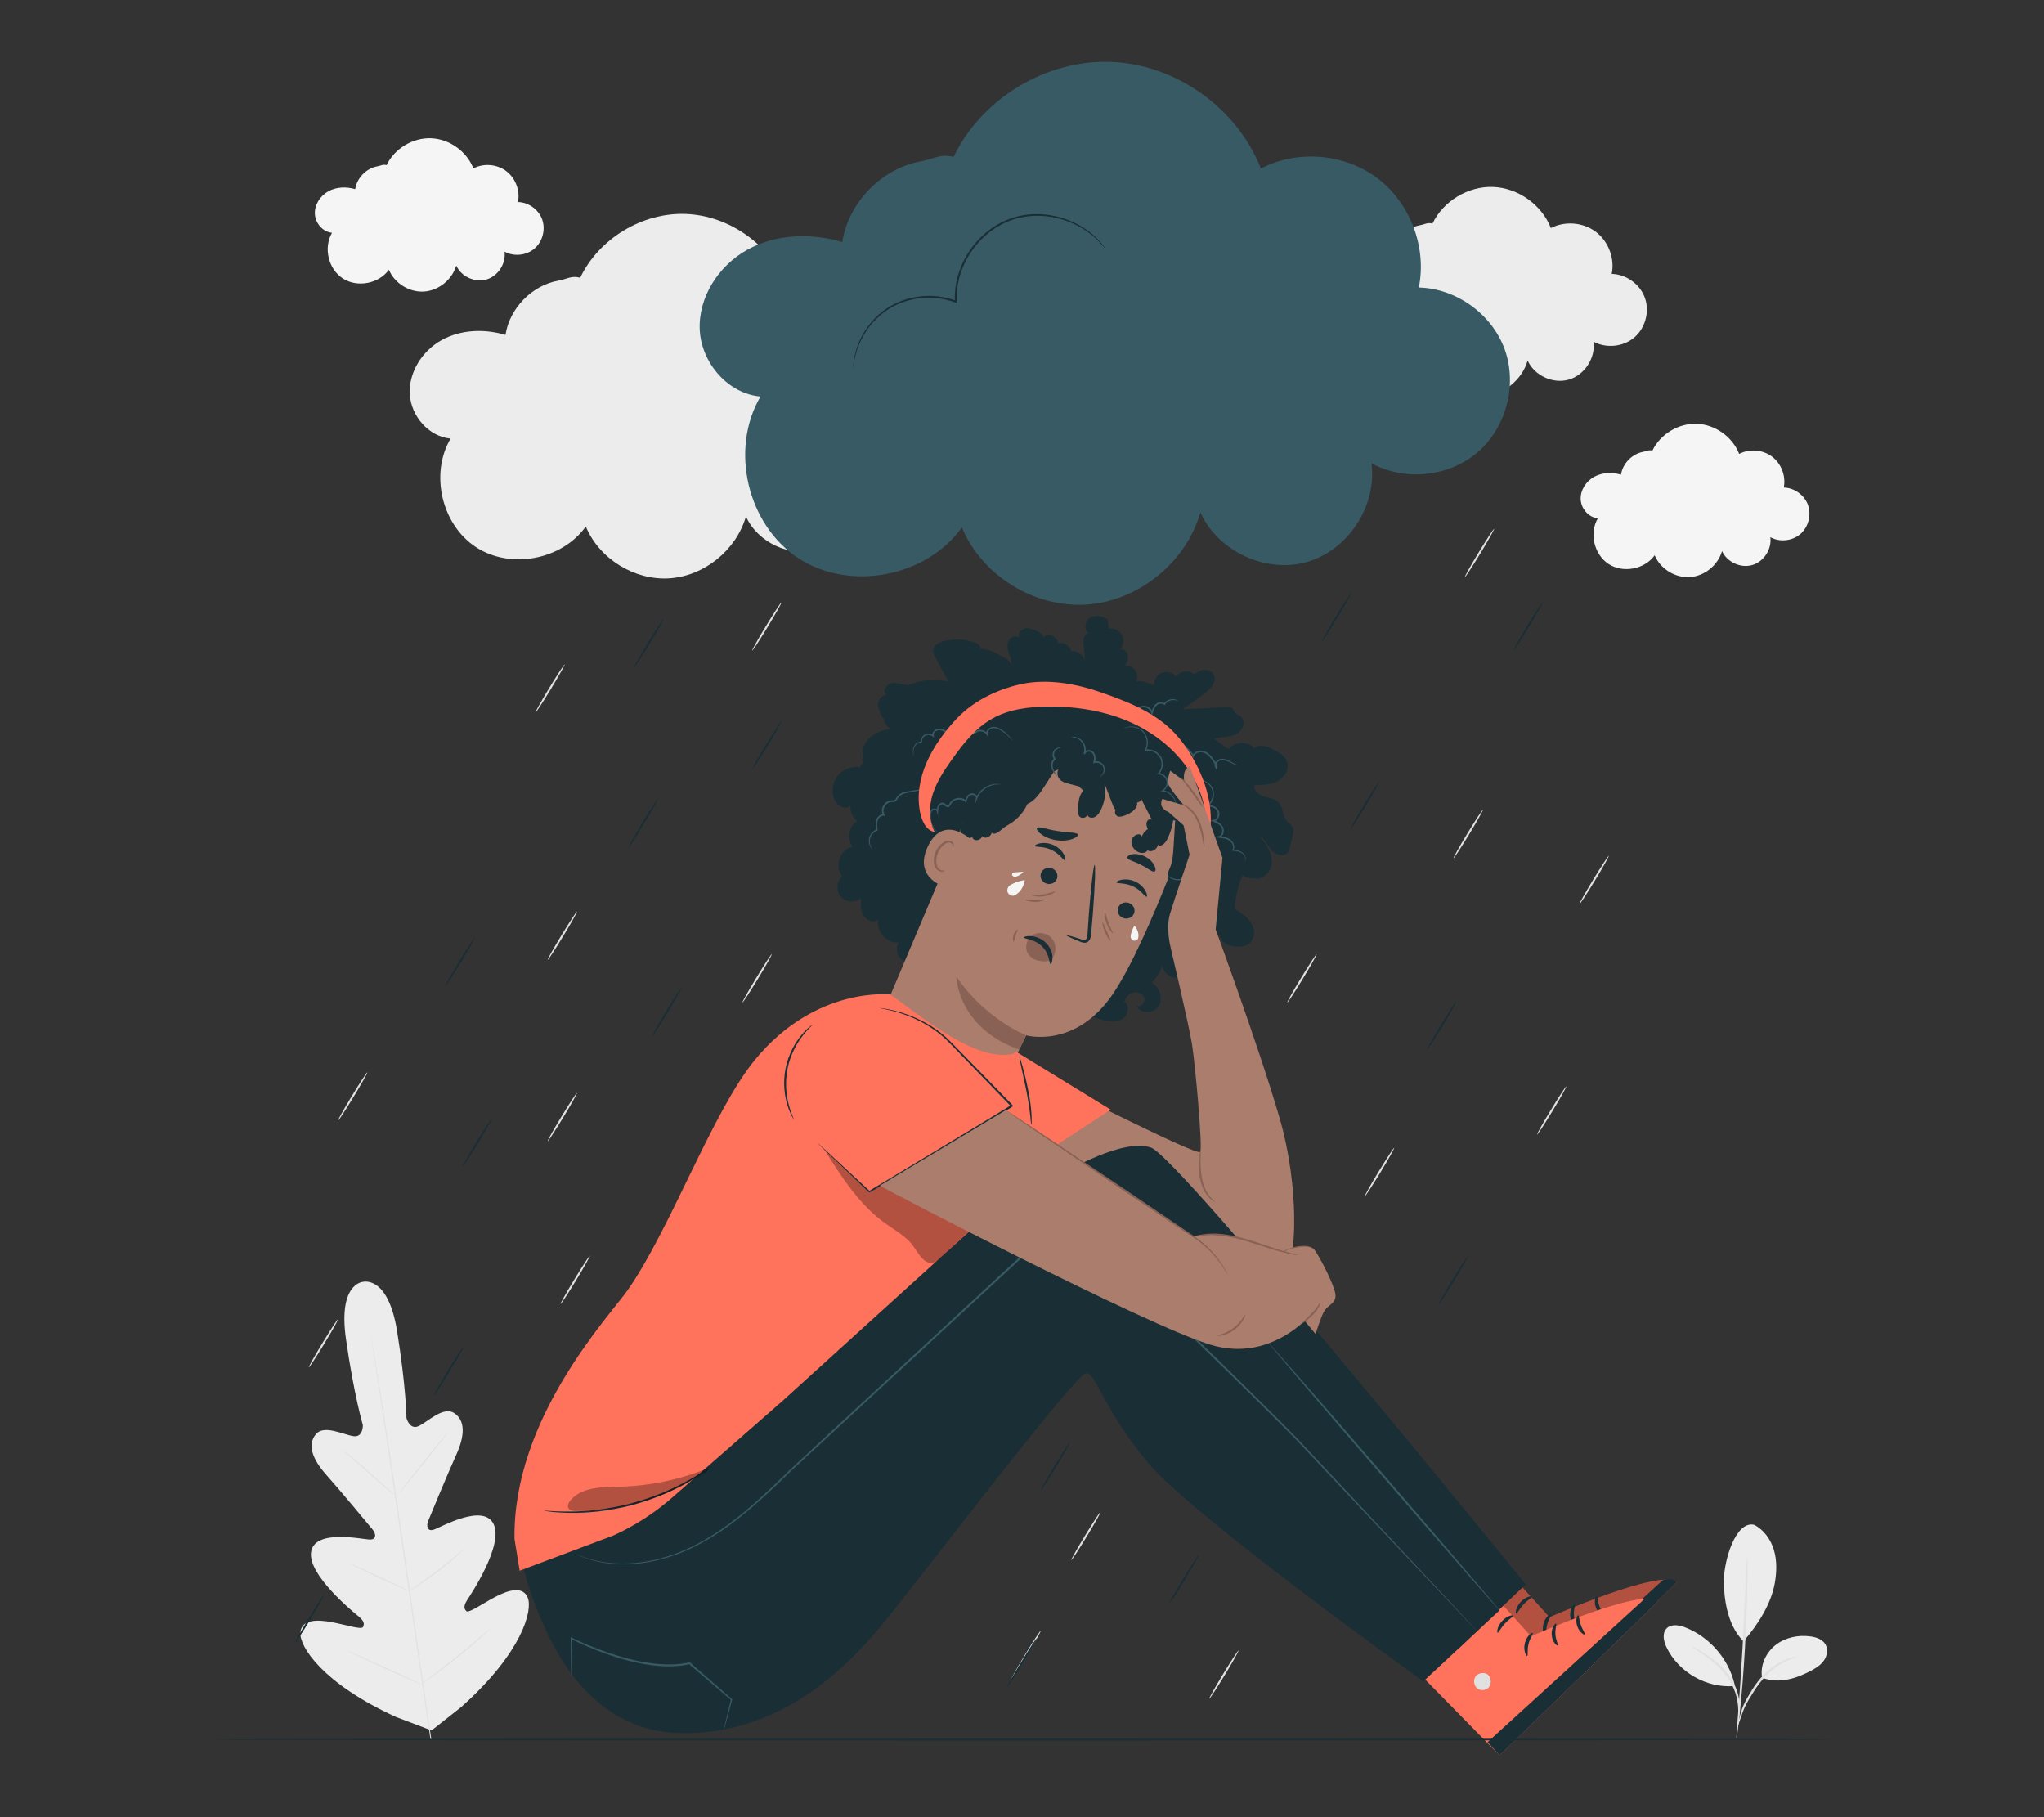 <?xml version="1.0" encoding="UTF-8"?>
<svg id="Layer_2" data-name="Layer 2" xmlns="http://www.w3.org/2000/svg" viewBox="0 0 540 480">
  <rect x="0" y="0" width="540" height="480" fill="#333333" stroke="none"/>
  <defs>
    <style>
      .cls-1 {
        fill: #ff735d;
      }

      .cls-1, .cls-2, .cls-3, .cls-4, .cls-5, .cls-6, .cls-7, .cls-8, .cls-9, .cls-10 {
        stroke-width: 0px;
      }

      .cls-2 {
        fill: #896255;
      }

      .cls-3 {
        fill: #375a64;
      }

      .cls-4 {
        fill: #e1e1e1;
      }

      .cls-5 {
        fill: #ececec;
      }

      .cls-7 {
        fill: #f5f5f5;
      }

      .cls-8 {
        fill: none;
      }

      .cls-9 {
        fill: #1a2e35;
      }

      .cls-11 {
        opacity: .3;
      }

      .cls-10 {
        fill: #aa7d6d;
      }
    </style>
  </defs>
  <g id="Layer_1-2" data-name="Layer 1">
    <g>
      <g>
        <path class="cls-4" d="M144.68,253.56c-.12-.07,1.51-2.99,3.65-6.51,2.14-3.52,3.97-6.31,4.09-6.24.12.07-1.51,2.99-3.65,6.51-2.14,3.52-3.97,6.31-4.09,6.24Z"/>
        <path class="cls-4" d="M141.44,188.25c-.12-.07,1.51-2.99,3.65-6.51,2.14-3.52,3.97-6.31,4.09-6.24.12.07-1.51,2.99-3.65,6.51-2.14,3.52-3.97,6.31-4.09,6.24Z"/>
        <path class="cls-4" d="M148.1,344.44c-.12-.07,1.51-2.99,3.65-6.51,2.14-3.52,3.97-6.31,4.09-6.24.12.07-1.51,2.99-3.65,6.51-2.14,3.52-3.97,6.31-4.09,6.24Z"/>
        <path class="cls-4" d="M267.21,443.5c-.12-.07,1.51-2.99,3.65-6.51,2.14-3.52,3.97-6.31,4.09-6.24.12.07-1.51,2.99-3.65,6.51-2.14,3.52-3.97,6.31-4.09,6.24Z"/>
        <path class="cls-4" d="M81.57,361.21c-.12-.07,1.51-2.99,3.65-6.51,2.14-3.52,3.97-6.31,4.09-6.24.12.07-1.51,2.99-3.65,6.51-2.14,3.52-3.97,6.31-4.09,6.24Z"/>
        <path class="cls-4" d="M360.58,315.96c-.12-.07,1.51-2.99,3.65-6.51,2.14-3.52,3.97-6.31,4.09-6.24.12.07-1.51,2.99-3.65,6.51-2.14,3.52-3.97,6.31-4.09,6.24Z"/>
        <path class="cls-4" d="M283.03,412.08c-.12-.07,1.51-2.99,3.65-6.51,2.14-3.52,3.97-6.31,4.09-6.24.12.07-1.51,2.99-3.65,6.51-2.14,3.52-3.97,6.31-4.09,6.24Z"/>
        <path class="cls-4" d="M319.47,448.71c-.12-.07,1.51-2.99,3.65-6.51,2.14-3.52,3.97-6.31,4.09-6.24.12.07-1.51,2.99-3.65,6.51-2.14,3.52-3.97,6.31-4.09,6.24Z"/>
        <path class="cls-4" d="M406.07,299.7c-.12-.07,1.51-2.99,3.65-6.51,2.14-3.52,3.97-6.31,4.09-6.24.12.07-1.51,2.99-3.65,6.51-2.14,3.52-3.97,6.31-4.09,6.24Z"/>
        <path class="cls-4" d="M417.28,238.81c-.12-.07,1.51-2.99,3.65-6.51,2.14-3.52,3.97-6.31,4.09-6.24.12.07-1.51,2.99-3.65,6.51-2.14,3.52-3.97,6.31-4.09,6.24Z"/>
        <path class="cls-4" d="M386.98,152.45c-.12-.07,1.51-2.99,3.65-6.51,2.14-3.52,3.97-6.31,4.09-6.24.12.07-1.51,2.99-3.65,6.51-2.14,3.52-3.97,6.31-4.09,6.24Z"/>
        <path class="cls-4" d="M340.09,264.8c-.12-.07,1.51-2.99,3.65-6.51,2.14-3.52,3.97-6.31,4.09-6.24.12.07-1.51,2.99-3.65,6.51-2.14,3.52-3.97,6.31-4.09,6.24Z"/>
        <path class="cls-4" d="M384.01,226.67c-.12-.07,1.51-2.99,3.65-6.51,2.14-3.52,3.97-6.31,4.09-6.24.12.07-1.51,2.99-3.65,6.51-2.14,3.52-3.97,6.31-4.09,6.24Z"/>
        <path class="cls-4" d="M196.15,264.8c-.12-.07,1.51-2.99,3.65-6.51,2.14-3.52,3.97-6.31,4.09-6.24.12.07-1.51,2.99-3.65,6.51-2.14,3.52-3.97,6.31-4.09,6.24Z"/>
        <path class="cls-4" d="M109.54,441.28c-.12-.07,1.51-2.99,3.65-6.51,2.14-3.52,3.97-6.31,4.09-6.24.12.07-1.51,2.99-3.65,6.51-2.14,3.52-3.97,6.31-4.09,6.24Z"/>
        <path class="cls-4" d="M198.72,171.85c-.12-.07,1.51-2.99,3.65-6.51,2.14-3.52,3.97-6.31,4.09-6.24.12.07-1.51,2.99-3.65,6.51-2.14,3.52-3.97,6.31-4.09,6.24Z"/>
        <path class="cls-4" d="M89.31,296c-.12-.07,1.51-2.99,3.65-6.51,2.14-3.52,3.97-6.31,4.09-6.24.12.07-1.51,2.99-3.65,6.51-2.14,3.52-3.97,6.31-4.09,6.24Z"/>
        <path class="cls-4" d="M144.68,301.45c-.12-.07,1.51-2.99,3.65-6.51,2.14-3.52,3.97-6.31,4.09-6.24.12.07-1.51,2.99-3.65,6.51-2.14,3.52-3.97,6.31-4.09,6.24Z"/>
        <path class="cls-5" d="M434.57,78.7c-1.28-3.62-4.93-6.26-8.77-6.35.84-4.1-.87-8.61-4.22-11.13-3.34-2.52-8.15-2.91-11.86-.98-2.4-6.15-8.65-10.61-15.25-10.86-6.6-.25-13.17,3.72-16.03,9.67h0c-1.35-.36-1.93.19-3.31.44-4.02.73-7.4,4.19-8.02,8.22-3.19-.95-6.78-.82-9.7.8-2.91,1.62-4.99,4.84-4.81,8.17.17,3.33,2.87,6.47,6.19,6.75-3.16,5.37-1.35,13.08,3.87,16.47,5.22,3.39,13,1.92,16.63-3.14,2.03,4.9,7.37,8.2,12.67,7.86s10.15-4.28,11.62-9.38c1.79,3.97,6.69,6.23,10.87,5.03,4.18-1.2,7.13-5.73,6.53-10.04,3.36,1.85,7.84,1.4,10.77-1.08,2.93-2.48,4.1-6.83,2.82-10.45Z"/>
        <path class="cls-7" d="M477.67,133.43c-.94-2.65-3.61-4.59-6.42-4.65.61-3.01-.64-6.31-3.09-8.16-2.45-1.85-5.97-2.14-8.69-.72-1.76-4.51-6.34-7.77-11.18-7.96-4.84-.18-9.65,2.72-11.75,7.09h0c-.99-.26-1.41.14-2.42.32-2.95.53-5.42,3.07-5.88,6.03-2.34-.7-4.97-.6-7.11.58-2.13,1.19-3.66,3.55-3.53,5.99s2.1,4.74,4.53,4.95c-2.32,3.93-.99,9.58,2.84,12.07,3.83,2.49,9.53,1.41,12.18-2.3,1.49,3.59,5.4,6.01,9.28,5.76s7.44-3.14,8.51-6.87c1.31,2.91,4.9,4.57,7.97,3.69s5.22-4.2,4.79-7.36c2.46,1.36,5.75,1.03,7.89-.79,2.14-1.82,3-5.01,2.07-7.66Z"/>
        <path class="cls-7" d="M143.26,58.01c-.94-2.65-3.61-4.59-6.42-4.65.61-3.01-.64-6.31-3.09-8.16-2.45-1.85-5.97-2.14-8.69-.72-1.76-4.51-6.34-7.77-11.18-7.96-4.84-.18-9.65,2.72-11.75,7.09h0c-.99-.26-1.41.14-2.42.32-2.95.53-5.42,3.07-5.88,6.03-2.34-.7-4.97-.6-7.11.58-2.13,1.19-3.66,3.55-3.53,5.99.13,2.44,2.1,4.74,4.53,4.95-2.32,3.93-.99,9.58,2.84,12.07,3.83,2.49,9.53,1.41,12.18-2.3,1.49,3.59,5.4,6.01,9.28,5.76,3.88-.25,7.44-3.14,8.51-6.87,1.31,2.91,4.9,4.57,7.97,3.69,3.07-.88,5.22-4.2,4.79-7.36,2.46,1.36,5.75,1.03,7.89-.79,2.14-1.82,3-5.01,2.07-7.66Z"/>
        <path class="cls-5" d="M251.08,107.59c-2.23-6.3-8.59-10.91-15.28-11.06,1.46-7.15-1.52-15.01-7.35-19.4-5.83-4.39-14.21-5.08-20.67-1.7-4.18-10.72-15.07-18.48-26.57-18.92-11.5-.44-22.95,6.47-27.93,16.85h0c-2.36-.62-3.36.34-5.76.77-7,1.26-12.89,7.29-13.98,14.33-5.56-1.66-11.82-1.43-16.89,1.39-5.07,2.82-8.69,8.44-8.39,14.23.3,5.8,5,11.27,10.78,11.77-5.51,9.35-2.35,22.79,6.75,28.7,9.1,5.91,22.66,3.35,28.97-5.48,3.54,8.53,12.85,14.28,22.07,13.69s17.69-7.46,20.24-16.34c3.12,6.91,11.66,10.86,18.95,8.76,7.29-2.1,12.42-9.98,11.38-17.5,5.86,3.23,13.67,2.45,18.77-1.88,5.1-4.33,7.14-11.91,4.91-18.21Z"/>
        <g>
          <path class="cls-5" d="M96,338.58s-6.72.19-4.6,15.1c2.13,14.91,4.46,22.73,4.46,22.73,0,0,.14,3.34-2.5,2.95-2.64-.39-7.8-3.13-9.94-.48-2.22,2.75-.96,6.51,2.79,10.7,3.74,4.19,11.61,13.68,12.31,14.54.69.84,1.11,2.52-.73,2.54-1.84.02-14.56-2.91-15.59,3.21-1.03,6.12,11.32,16.09,12.65,17.2,1.33,1.12,1.47,1.89,1.06,2.69-.41.8-4.6-.59-8.25-1.27-3.65-.68-8.01-.84-8.3,2.74-.3,3.58,5.69,13.37,25.29,22.31l9.36,3.55,7.89-6.23c16.07-14.36,18.88-25.48,17.53-28.81s-5.46-1.89-8.74-.15c-3.28,1.74-6.87,4.3-7.5,3.67-.63-.64-.72-1.42.21-2.88.94-1.46,9.77-14.64,6.97-20.18-2.8-5.54-14.08,1.03-15.84,1.56s-1.86-1.19-1.45-2.21c.42-1.03,5.11-12.43,7.44-17.54,2.33-5.12,2.43-9.08-.52-11.05-2.84-1.9-6.95,2.25-9.35,3.41-2.4,1.16-3.26-2.07-3.26-2.07,0,0-.09-8.16-2.49-23.03-2.4-14.87-9.03-12.98-9.03-12.98"/>
          <path class="cls-4" d="M113.74,459.49c-1.72-10.93-4.44-30.4-6.87-47.1-2.43-16.7-4.64-31.82-6.3-42.75-.84-5.46-1.51-9.88-1.98-12.95-.23-1.52-.41-2.7-.54-3.52-.06-.39-.1-.7-.13-.92-.03-.21-.03-.31-.03-.31,0,0,.03.1.07.31.04.22.09.52.16.91.14.82.34,2,.59,3.51.51,3.05,1.22,7.47,2.08,12.93,1.72,10.93,3.96,26.04,6.39,42.74,2.43,16.7,5.12,36.18,6.78,47.11"/>
          <path class="cls-4" d="M90.49,383.01s.23.13.6.41c.37.28.9.7,1.55,1.22,1.29,1.05,3.04,2.54,4.93,4.22,1.86,1.67,3.55,3.17,4.84,4.32.58.52,1.08.95,1.47,1.3.35.31.54.48.52.5-.01.02-.23-.13-.6-.41-.37-.28-.9-.7-1.54-1.23-1.28-1.06-3.01-2.58-4.9-4.26-1.88-1.65-3.57-3.14-4.87-4.29-.59-.51-1.08-.95-1.48-1.29-.35-.31-.53-.49-.52-.5Z"/>
          <path class="cls-4" d="M105.26,394.6c-.07-.05,2.85-3.79,6.52-8.34,3.67-4.56,6.69-8.2,6.76-8.15s-2.85,3.79-6.52,8.34c-3.67,4.55-6.69,8.2-6.76,8.15Z"/>
          <path class="cls-4" d="M107.83,420.42s.2-.18.58-.45c.44-.31.99-.69,1.65-1.15,1.39-.97,3.3-2.32,5.36-3.89,2.06-1.56,3.87-3.04,5.18-4.13.61-.51,1.13-.94,1.55-1.28.37-.3.58-.46.59-.44.01.02-.17.21-.51.53-.34.33-.85.79-1.48,1.36-1.27,1.13-3.07,2.64-5.13,4.21-2.06,1.57-4,2.9-5.42,3.83-.71.46-1.29.83-1.7,1.07-.41.24-.64.37-.65.35Z"/>
          <path class="cls-4" d="M92.16,412.88s.24.06.64.23c.46.2,1.03.45,1.7.74,1.43.64,3.4,1.53,5.57,2.54,2.17,1.01,4.12,1.94,5.53,2.63.65.33,1.21.6,1.66.83.39.2.6.32.59.34,0,.02-.24-.06-.64-.23-.46-.2-1.03-.45-1.7-.74-1.43-.64-3.4-1.53-5.57-2.54-2.17-1.01-4.12-1.94-5.53-2.63-.65-.33-1.21-.6-1.66-.83-.39-.2-.6-.32-.59-.34Z"/>
          <path class="cls-4" d="M91.54,435.95s.3.09.82.31c.57.24,1.3.56,2.19.94,1.84.81,4.37,1.94,7.17,3.2,2.79,1.27,5.31,2.43,7.13,3.29.87.42,1.59.76,2.15,1.03.5.25.78.4.77.42s-.3-.09-.82-.31c-.57-.24-1.3-.56-2.19-.94-1.84-.81-4.37-1.94-7.17-3.2-2.79-1.27-5.31-2.43-7.13-3.29-.87-.41-1.59-.76-2.15-1.03-.5-.25-.78-.4-.77-.42Z"/>
          <path class="cls-4" d="M111.33,444.78s.25-.23.73-.59c.52-.4,1.21-.91,2.03-1.53,1.72-1.3,4.08-3.09,6.63-5.15,2.56-2.06,4.82-3.98,6.45-5.38.78-.67,1.43-1.23,1.93-1.66.46-.39.72-.6.73-.58s-.22.25-.65.67c-.43.42-1.07,1.01-1.87,1.74-1.59,1.45-3.84,3.4-6.4,5.46-2.56,2.06-4.95,3.84-6.7,5.09-.88.62-1.59,1.12-2.09,1.45-.5.33-.78.51-.8.49Z"/>
        </g>
        <g>
          <path class="cls-5" d="M463.43,402.77c2.61,1.33,4.42,3.93,5.24,6.74.82,2.81.71,5.82.2,8.71-.99,5.58-4.54,11.05-8.26,15.33-4.47-4.43-5.1-11.7-5.19-15.41-.14-5.86,3.16-16.55,8.01-15.37"/>
          <path class="cls-5" d="M465.52,443.17c-.56-3.22.98-6.62,3.56-8.64,2.57-2.02,6.04-2.73,9.27-2.27,1.5.21,3.1.75,3.88,2.04.73,1.21.54,2.82-.19,4.03-.73,1.21-1.92,2.07-3.16,2.75-4.26,2.32-8.81,3.77-13.35,2.09"/>
          <path class="cls-4" d="M459.1,455.81c-.07-.02.21-1.42.87-3.64.33-1.11.89-2.42,1.67-3.74.78-1.32,1.61-2.78,2.71-4.2,2.17-2.84,4.87-4.8,7.02-5.72,1.07-.47,1.99-.71,2.63-.84.64-.11,1-.14,1.01-.1.02.11-1.4.34-3.45,1.35-2.04,1-4.59,2.94-6.71,5.7-1.06,1.36-1.91,2.82-2.71,4.1-.79,1.29-1.36,2.51-1.75,3.59-.76,2.16-1.2,3.53-1.3,3.5Z"/>
          <path class="cls-4" d="M461.63,411.13s.07.68.07,1.89c0,1.22-.02,2.98-.06,5.16-.09,4.36-.27,10.37-.64,17.01-.37,6.64-.87,12.64-1.33,16.98-.23,2.17-.43,3.92-.6,5.13-.16,1.21-.27,1.87-.32,1.87-.04,0-.02-.68.07-1.89.1-1.33.24-3.06.4-5.14.34-4.34.77-10.34,1.14-16.97.32-6.58.61-12.53.83-16.99.11-2.09.19-3.82.26-5.15.07-1.22.13-1.89.18-1.89Z"/>
          <path class="cls-5" d="M458.25,444.88c-1.58-6.71-6.62-12.51-13.04-15.01-1.64-.64-3.73-.98-4.94.3-1.21,1.28-.76,3.37,0,4.95,3.16,6.6,10.62,10.87,17.91,10.23"/>
          <path class="cls-4" d="M446.7,434.79s.35.1.92.39c.58.28,1.38.74,2.36,1.33,1.91,1.23,4.59,3.06,6.71,5.92,1.05,1.42,1.81,2.96,2.28,4.42.48,1.47.61,2.85.66,4,0,1.15-.05,2.08-.17,2.72-.1.63-.18.98-.22.97-.13-.01.09-1.42-.05-3.67-.11-1.12-.28-2.45-.77-3.85-.48-1.39-1.22-2.85-2.23-4.23-2.04-2.75-4.62-4.61-6.45-5.92-1.87-1.28-3.08-2.01-3.03-2.1Z"/>
        </g>
        <g>
          <path class="cls-9" d="M167.57,176.23c-.12-.07,1.51-2.99,3.65-6.51,2.14-3.52,3.97-6.31,4.09-6.24.12.07-1.51,2.99-3.65,6.51-2.14,3.52-3.97,6.31-4.09,6.24Z"/>
          <path class="cls-9" d="M198.74,203.19c-.12-.07,1.51-2.99,3.65-6.51,2.14-3.52,3.97-6.31,4.09-6.24.12.07-1.51,2.99-3.65,6.51-2.14,3.52-3.97,6.31-4.09,6.24Z"/>
          <path class="cls-9" d="M166.08,223.76c-.12-.07,1.51-2.99,3.65-6.51,2.14-3.52,3.97-6.31,4.09-6.24.12.07-1.51,2.99-3.65,6.51-2.14,3.52-3.97,6.31-4.09,6.24Z"/>
          <path class="cls-9" d="M122.28,308.09c-.12-.07,1.51-2.99,3.65-6.51,2.14-3.52,3.97-6.31,4.09-6.24.12.07-1.51,2.99-3.65,6.51-2.14,3.52-3.97,6.31-4.09,6.24Z"/>
          <path class="cls-9" d="M266.13,445.54c-.12-.07,1.51-2.99,3.65-6.51,2.14-3.52,3.97-6.31,4.09-6.24.12.07-1.51,2.99-3.65,6.51-2.14,3.52-3.97,6.31-4.09,6.24Z"/>
          <path class="cls-9" d="M349.16,169.53c-.12-.07,1.51-2.99,3.65-6.51,2.14-3.52,3.97-6.31,4.09-6.24.12.07-1.51,2.99-3.65,6.51-2.14,3.52-3.97,6.31-4.09,6.24Z"/>
          <path class="cls-9" d="M399.84,171.81c-.12-.07,1.51-2.99,3.65-6.51,2.14-3.52,3.97-6.31,4.09-6.24.12.07-1.51,2.99-3.65,6.51-2.14,3.52-3.97,6.31-4.09,6.24Z"/>
          <path class="cls-9" d="M356.7,219.13c-.12-.07,1.51-2.99,3.65-6.51,2.14-3.52,3.97-6.31,4.09-6.24.12.07-1.51,2.99-3.65,6.51-2.14,3.52-3.97,6.31-4.09,6.24Z"/>
          <path class="cls-9" d="M377,277.28c-.12-.07,1.51-2.99,3.65-6.51,2.14-3.52,3.97-6.31,4.09-6.24.12.07-1.51,2.99-3.65,6.51-2.14,3.52-3.97,6.31-4.09,6.24Z"/>
          <path class="cls-9" d="M380.14,344.44c-.12-.07,1.51-2.99,3.65-6.51,2.14-3.52,3.97-6.31,4.09-6.24.12.07-1.51,2.99-3.65,6.51-2.14,3.52-3.97,6.31-4.09,6.24Z"/>
          <path class="cls-9" d="M77.91,434c-.12-.07,1.51-2.99,3.65-6.51,2.14-3.52,3.97-6.31,4.09-6.24.12.07-1.51,2.99-3.65,6.51-2.14,3.52-3.97,6.31-4.09,6.24Z"/>
          <path class="cls-9" d="M117.7,260.39c-.12-.07,1.51-2.99,3.65-6.51,2.14-3.52,3.97-6.31,4.09-6.24.12.07-1.51,2.99-3.65,6.51-2.14,3.52-3.97,6.31-4.09,6.24Z"/>
          <path class="cls-9" d="M172.36,273.58c-.12-.07,1.51-2.99,3.65-6.51,2.14-3.52,3.97-6.31,4.09-6.24.12.07-1.51,2.99-3.65,6.51-2.14,3.52-3.97,6.31-4.09,6.24Z"/>
          <path class="cls-9" d="M114.69,368.5c-.12-.07,1.51-2.99,3.65-6.51,2.14-3.52,3.97-6.31,4.09-6.24.12.07-1.51,2.99-3.65,6.51-2.14,3.52-3.97,6.31-4.09,6.24Z"/>
          <path class="cls-9" d="M274.96,393.67c-.12-.07,1.51-2.99,3.65-6.51,2.14-3.52,3.97-6.31,4.09-6.24.12.07-1.51,2.99-3.65,6.51-2.14,3.52-3.97,6.31-4.09,6.24Z"/>
          <path class="cls-9" d="M308.96,423.48c-.12-.07,1.51-2.99,3.65-6.51,2.14-3.52,3.97-6.31,4.09-6.24.12.07-1.51,2.99-3.65,6.51-2.14,3.52-3.97,6.31-4.09,6.24Z"/>
          <path class="cls-9" d="M301.51,254.82c-.12-.07,1.51-2.99,3.65-6.51,2.14-3.52,3.97-6.31,4.09-6.24.12.07-1.51,2.99-3.65,6.51-2.14,3.52-3.97,6.31-4.09,6.24Z"/>
        </g>
        <path class="cls-3" d="M397.58,92.43c-3.32-9.39-12.8-16.25-22.75-16.48,2.17-10.64-2.27-22.35-10.94-28.89-8.68-6.54-21.16-7.56-30.79-2.54-6.22-15.97-22.45-27.53-39.58-28.17-17.13-.65-34.18,9.64-41.6,25.1h0c-3.51-.92-5.01.5-8.58,1.15-10.43,1.88-19.19,10.86-20.82,21.34-8.28-2.47-17.61-2.13-25.16,2.07-7.55,4.2-12.94,12.57-12.49,21.2.45,8.63,7.44,16.79,16.05,17.52-8.2,13.92-3.5,33.93,10.05,42.74,13.55,8.81,33.75,4.99,43.15-8.16,5.27,12.71,19.14,21.27,32.87,20.39,13.73-.89,26.35-11.11,30.14-24.33,4.65,10.3,17.36,16.18,28.22,13.05,10.86-3.13,18.5-14.87,16.96-26.06,8.72,4.81,20.36,3.64,27.95-2.8,7.59-6.44,10.64-17.73,7.32-27.12Z"/>
        <path class="cls-9" d="M291.94,65.6c-.06.05-.79-1.05-2.5-2.66-1.73-1.56-4.54-3.64-8.56-4.89-2-.62-4.28-1.04-6.74-1.05-2.46-.02-5.1.39-7.66,1.42-5.13,2-9.88,6.53-12.22,12.47-1.16,2.86-1.62,5.9-1.51,8.79l.02.39-.36-.14c-4.96-1.9-10.26-1.54-14.4.09-4.21,1.61-7.2,4.53-9.05,7.27-1.87,2.77-2.69,5.37-3.08,7.16-.2.9-.3,1.6-.35,2.08-.06.48-.09.73-.11.73s-.01-.25.02-.74c.02-.48.1-1.2.27-2.11.34-1.81,1.12-4.47,2.98-7.31.93-1.41,2.14-2.85,3.66-4.17,1.52-1.31,3.38-2.49,5.51-3.33,4.23-1.69,9.64-2.08,14.75-.15l-.35.25c-.12-2.97.35-6.08,1.54-9.01,2.39-6.08,7.27-10.7,12.53-12.73,2.63-1.04,5.33-1.45,7.84-1.4,2.51.03,4.82.48,6.85,1.13,4.07,1.32,6.88,3.47,8.58,5.09.83.84,1.45,1.53,1.81,2.04.17.23.31.42.42.57.09.13.14.2.13.2Z"/>
        <g>
          <g>
            <g>
              <path class="cls-1" d="M389.15,404.87l20.2,22.34s29.49-13.03,33.62-9.27l-41.9,40.72-32.9-33.51,20.98-20.28Z"/>
              <g class="cls-11">
                <path class="cls-6" d="M389.15,404.87l20.2,22.34s29.49-13.03,33.62-9.27l-41.9,40.72-32.9-33.51,20.98-20.28Z"/>
              </g>
              <path class="cls-4" d="M394.63,437.98c-.6,1.01-.27,2.47.71,3.1.98.64,2.47.32,3.08-.68.61-1,.28-2.76-.77-3.28-1.05-.52-2.77-.05-3.13,1.06"/>
              <path class="cls-9" d="M401.07,458.66l-3.18-3.51,41.37-37.73s2.65-1,3.72.52l-41.9,40.72Z"/>
              <path class="cls-9" d="M409.82,426.33c.19.21-.74,1.3-1.11,2.93-.41,1.63-.07,3.02-.34,3.12-.23.14-1.11-1.38-.63-3.35.46-1.98,1.94-2.94,2.07-2.7Z"/>
              <path class="cls-9" d="M415.98,423.88c.24.15-.31,1.36-.16,2.9.1,1.54.83,2.65.62,2.84-.16.22-1.47-.84-1.61-2.76-.16-1.92.96-3.17,1.15-2.98Z"/>
              <path class="cls-9" d="M423.59,426.72c-.14.22-1.42-.52-1.99-2.15-.58-1.63-.04-3.01.21-2.92.28.06.24,1.26.73,2.59.45,1.34,1.23,2.26,1.05,2.48Z"/>
              <path class="cls-9" d="M404.65,421.75c.1.27-1.12.9-2.2,2.1-1.1,1.18-1.63,2.44-1.9,2.37-.26-.03-.12-1.64,1.17-3.04,1.28-1.41,2.87-1.69,2.93-1.43Z"/>
            </g>
            <g>
              <path class="cls-1" d="M384.26,409.88l20.2,22.34s29.49-13.03,33.62-9.27l-41.9,40.72-32.9-33.51,20.98-20.28Z"/>
              <path class="cls-4" d="M389.74,443c-.6,1.01-.27,2.47.71,3.1.98.64,2.47.32,3.08-.68.61-1,.28-2.76-.77-3.28-1.05-.52-2.77-.05-3.13,1.06"/>
              <path class="cls-9" d="M396.18,463.68l-3.18-3.51,41.37-37.73s2.65-1,3.72.52l-41.9,40.72Z"/>
              <path class="cls-9" d="M404.93,431.35c.19.21-.74,1.3-1.11,2.93-.41,1.63-.07,3.02-.34,3.12-.23.14-1.11-1.38-.63-3.35.46-1.98,1.94-2.94,2.07-2.7Z"/>
              <path class="cls-9" d="M411.09,428.89c.24.15-.31,1.36-.16,2.9.1,1.54.83,2.65.62,2.84-.16.22-1.47-.84-1.61-2.76-.16-1.92.96-3.17,1.15-2.98Z"/>
              <path class="cls-9" d="M418.7,431.73c-.14.22-1.42-.52-1.99-2.15-.58-1.63-.04-3.01.21-2.92.28.06.24,1.26.73,2.59.45,1.34,1.23,2.26,1.05,2.48Z"/>
              <path class="cls-9" d="M399.76,426.77c.1.27-1.12.9-2.2,2.1-1.1,1.18-1.63,2.44-1.9,2.37-.26-.03-.12-1.64,1.17-3.04,1.28-1.41,2.87-1.69,2.93-1.43Z"/>
            </g>
          </g>
          <g>
            <g>
              <path class="cls-9" d="M228.71,202.14c-1.51-1.17-.91-4.05.95-4.5-.91-1.27.37-3.05,1.83-3.61,1.46-.56,3.14-.53,4.46-1.36-1.76-.34-2.93-2.48-2.26-4.15-1.08-.4-1.81-1.6-1.68-2.74.13-1.15,1.11-2.14,2.25-2.29-1.27-.74-.11-2.87,1.34-3.08,1.45-.21,2.88.54,4.35.55,3.32-1.4,7.08-1.72,10.59-.9-1.16-2.2-2.32-4.4-3.48-6.6-.28-.52-.56-1.08-.54-1.67.04-1.3,1.45-2.08,2.7-2.42,2.65-.71,5.51-.61,8.11.27.83.29,1.79.89,1.68,1.76,2.06,0,3.96,1.02,5.76,2,1.01.55,2.1,1.19,2.49,2.28.06-1.15-.43-2.24-.77-3.33-.35-1.09-.54-2.35.06-3.34.6-.98,2.27-1.28,2.84-.29-.74-.91.12-2.39,1.26-2.68,1.14-.29,2.31.21,3.38.69.75.34,1.63.91,1.49,1.72,1.13-1.49,4.06-.37,3.91,1.49,1.46-.5,3.25.53,3.55,2.05,2.1-.23,4.13,1.86,3.83,3.95-.19-2.06-.38-4.12-.57-6.19-.11-1.17.61-2.91,1.61-2.3-1.51-.72-1.39-3.19-.02-4.16,1.37-.97,3.31-.65,4.73.25.13.84.27,1.68.4,2.52,1.35-.22,2.81.49,3.46,1.69.65,1.2.45,2.81-.48,3.82.92-.36,1.93.56,2.05,1.54.12.98-.35,1.92-.8,2.8,2.06-.53,4.07,2.19,2.96,4,1.66-.05,3.32.36,4.77,1.18-.16-1.4.71-2.85,2.02-3.38,1.31-.53,2.94-.08,3.8,1.04.95-1.63,3.56-1.94,4.87-.57,1.31-1.53,4.22-1.73,5.07.1.87,1.89-1.01,3.83-2.69,5.06-1.82,1.33-3.63,2.67-5.45,4,3.93-.18,7.86-.36,11.79-.55.37-.02.76-.03,1.07.17.43.27.55.84.86,1.24.43.55,1.19.74,1.7,1.22,1.41,1.3.18,3.81-1.58,4.58-1.76.77-3.79.56-5.63,1.11,1.26.93,2.53,1.85,3.79,2.78,1.62-2.04,5.11-2.17,6.88-.25,1.3-1.27,3.46-.48,5.07.37,1.44.76,3,1.66,3.54,3.19.7,1.96-.67,4.18-2.51,5.15-1.84.97-4.01,1.02-6.1,1.05-.32,1.38,1.12,2.54,2.47,2.96,1.35.42,2.91.55,3.89,1.57,1.33,1.39,1.02,3.82,2.37,5.19.41.42.95.71,1.25,1.21.43.71.26,1.61.08,2.42-.23,1-.46,2-.68,3-.11.5-.23,1.01-.54,1.41-1,1.33-3.21.67-4.33-.57-1.12-1.23-1.78-2.9-3.17-3.83,1.49,1.91,3.04,3.98,3.23,6.4.19,2.42-1.67,5.15-4.08,4.9-2.44-.25-3.63-3.03-4.38-5.37-.75-2.34-2.11-5.1-4.56-5.14"/>
              <path class="cls-9" d="M232.34,202.29c-1.01-1.93-4.45-1.66-5.15.4-2.2-.38-4.58.54-5.95,2.31-1.37,1.77-1.67,4.3-.75,6.34.74,1.63,3.16,2.84,4.18,1.37-.14,1.57.56,3.18,1.8,4.15-2.27,1.31-2.86,4.8-1.15,6.78-3.33.53-5.03,5.3-2.78,7.81-1.52,1.29-1.73,3.85-.44,5.38,1.29,1.52,3.86,1.73,5.38.43-.08,1.54-.13,3.19.65,4.53.78,1.34,2.73,2.1,3.92,1.11-.68,3.07,2.24,6.36,5.37,6.05-.9,1.44-.48,3.56.91,4.55,1.39.99,3.52.7,4.59-.62,2.53,1.45,5.05,2.91,7.58,4.36,1.68.96,3.36,1.93,5.19,2.57,2.33.81,4.86,1.06,7.3.72.79-.11,1.61-.28,2.36-.03.87.28,1.47,1.04,2.09,1.71,3.28,3.52,8.49,5.13,13.19,4.07.74-.17,1.49-.4,2.24-.32.87.09,1.64.57,2.4,1,1.87,1.06,3.87,1.88,5.94,2.43,1.78.48,3.8.73,5.35-.26,1.55-.99,1.99-3.67.39-4.58.48-1.1,1.36-2.09,2.52-2.37,1.16-.28,2.56.36,2.85,1.52.29,1.16-.99,2.47-2.09,2.01,1.01,2.18,4.63,2.09,5.89.04,1.26-2.04.21-4.97-1.85-6.2,1.28-1.23,2.25-2.79,2.8-4.49.26,1.96,2.3,3.5,4.26,3.2.09,1.83.74,3.72,2.16,4.89,1.41,1.17,3.68,1.38,5.05.16,1.37-1.22,1.2-3.86-.48-4.6,2.15-1.12,2.08-4.83-.11-5.86,1.52-1.83,1.55-4.72.07-6.58.77,1.48,3.05,1.85,4.25.7.07,2.08,2.62,3.08,4.7,3.08,1.63,0,3.39-.33,4.1-2.35.33-.95.29-2-.08-2.93-.85-2.21-2.89-3.52-4.83-4.73.21-3.05.92-6.06,2.1-8.87,2.16,1.37,5.37,1.05,6.93-.98l-8-12.52s-24.41-16.67-25.36-17.12c-.95-.45-69.6,1.59-69.6,1.59-1.91.72-4.11-1.07-4.29-3.1-.18-2.04,1.2-3.95,2.94-5.02,1.74-1.07,3.81-1.45,5.82-1.82-1.7-.96-3.51-2.03-4.2-3.93-.43-1.19-.24-2.57.7-3.41,1.36-1.21,3.07-.27,4.61-.6.9-.19,1.65-.79,2.41-1.32"/>
              <path class="cls-10" d="M269.1,197.43l32.88,6.38c9.88,3.43,10.69,17.95,6.85,27.68-4.27,10.81-9.9,23.83-14.83,31.08-9.9,14.57-22.91,10.91-22.91,10.91.02-.05-1.08,2.29-3.83,7.98l-1.87,3.11-32.96-15.06,29.07-68.78c1.29-2.9,4.59-4.33,7.59-3.29Z"/>
              <path class="cls-9" d="M299.57,241.35c-.46,1.08-1.76,1.59-2.9,1.12-1.14-.46-1.69-1.71-1.23-2.8.46-1.08,1.76-1.59,2.9-1.12,1.14.46,1.69,1.72,1.23,2.8Z"/>
              <path class="cls-9" d="M302.91,236.86c-.37.15-1.37-1.7-3.55-2.72-2.16-1.04-4.28-.68-4.39-1.05-.06-.17.42-.53,1.35-.71.92-.18,2.32-.12,3.67.52,1.35.64,2.25,1.68,2.67,2.49.43.83.43,1.41.25,1.47Z"/>
              <path class="cls-9" d="M279.19,232.21c-.46,1.08-1.76,1.59-2.9,1.12-1.14-.46-1.69-1.71-1.23-2.8.46-1.08,1.76-1.59,2.9-1.13,1.14.46,1.69,1.72,1.23,2.8Z"/>
              <path class="cls-9" d="M281.36,227.23c-.37.15-1.37-1.71-3.55-2.72-2.16-1.05-4.28-.68-4.39-1.05-.06-.17.42-.53,1.35-.71.92-.18,2.32-.12,3.67.52,1.35.64,2.25,1.68,2.67,2.49.43.83.43,1.41.25,1.47Z"/>
              <path class="cls-9" d="M281.68,247.05c.05-.13,1.51.27,3.83,1.02.58.2,1.16.34,1.43,0,.32-.34.37-1.05.4-1.82.11-1.59.22-3.25.34-5,.55-7.09,1.22-12.81,1.51-12.78.29.02.07,5.79-.47,12.87-.15,1.74-.29,3.4-.42,4.99-.09.73-.06,1.61-.74,2.31-.34.34-.89.45-1.29.38-.41-.06-.72-.2-1-.31-2.26-.92-3.63-1.55-3.58-1.68Z"/>
              <path class="cls-2" d="M271.1,273.47s-10.91-4.29-18.45-15.53c0,0,.18,13.41,16.63,19.33l1.82-3.8Z"/>
              <path class="cls-2" d="M276.42,246.82c-1.17-.5-2.55-.5-3.65.22-1.1.72-1.84,2.22-1.62,3.64.24,1.6,1.59,2.73,2.98,3.01,1.39.29,1.96.41,3.34.01l.15-.15c2.01-2.04,1.47-5.55-1.14-6.72-.02,0-.03-.01-.05-.02Z"/>
              <path class="cls-9" d="M277.55,254.65c-.39-.01-.17-2.61-2.23-4.64-2.06-2.04-4.85-1.99-4.84-2.36-.02-.17.66-.45,1.83-.38,1.15.06,2.79.57,4.05,1.82,1.26,1.25,1.71,2.81,1.7,3.88,0,1.09-.34,1.71-.52,1.68Z"/>
              <path class="cls-9" d="M273.95,218.72c.4-.57,2.63.37,5.43.79,2.8.48,5.21.29,5.41.95.09.31-.46.8-1.51,1.17-1.05.37-2.61.56-4.29.29-1.68-.27-3.1-.94-3.98-1.62-.89-.68-1.25-1.31-1.07-1.58Z"/>
              <path class="cls-9" d="M305.07,230.19c-.61.31-1.87-.9-3.66-1.77-1.76-.93-3.48-1.23-3.59-1.91-.04-.32.44-.7,1.32-.86.87-.16,2.15-.02,3.37.6,1.22.62,2.08,1.57,2.47,2.37.4.81.37,1.41.09,1.57Z"/>
              <path class="cls-9" d="M254.64,217.21c-.93.82-1.25,2.38-.69,3.36.56.98,1.92,1.22,2.91.52.24,1.25,2.26,1.07,2.63-.24.62.88,2.28.28,2.52-.92.8.85,2.15-.46,3.18-1.28.56-.45,1.19-.76,1.79-1.14,1.88-1.18,3.47-3.02,4.46-5.14,1.98-.84,3.39-2.94,4.65-4.9.79-1.22,1.57-2.45,2.36-3.67.39-.19.78-.37,1.16-.56-.5.92-.2,2.07.43,2.7.63.63,1.52.88,2.38,1.1.85.22,1.7.45,2.55.67.42.37.83.75,1.25,1.12-1.01,1.01-1.24,2.59-1.4,4.01-.11.98-.19,2.06.32,2.77.52.71,1.89.54,2.11-.44.23.84,1.26,1.04,2.04.61.77-.43,1.3-1.29,1.69-2.15.93-2.09,1.24-4.45.86-6.56.74,1.92,1.48,3.83,2.22,5.75.16.42.34.86.7,1.09-.44.63-.05,1.52.57,1.73.62.21,1.33-.04,1.99-.29,1.49-.56,3.38-1.82,3.07-3.41.5.13,1.12-.53,1.01-1.1.97,1.91,1.94,3.81,2.91,5.72-.33-.49-1.18-.02-1.37.62-.19.64.06,1.27.3,1.83-.69.42-1.27,1.12-1.58,1.92-.47-1.14-2.37-.37-2.68.95-.31,1.32.52,2.49,1.51,3.07.82.48,2.06.57,2.7-.35.91.7,2.55-.22,2.74-1.53.49.84,1.77-.16,2.29-1.13.95-1.78,1.57-3.76,1.78-5.73-.15.24.03.59.28.54.25-.05.39-.47.22-.64-.15,2.52-.31,5.05-.46,7.57-.12,2-.26,4.07-1.12,5.94-.35.76-.76,1.84-.16,2.21.16.1.36.11.56.11,2.26-.01,4.56-1.18,6.47-2.82.64-.55,1.26-1.17,1.71-1.91.93-1.55,1-3.44,1.67-5.11.29-.74.7-1.44.89-2.21.3-1.24,0-2.45-.31-3.6-1.09-4.06-2.28-8.29-5.04-11.05-1.69-1.68-3.86-2.71-5.57-4.37-1.05-1.03-1.9-2.29-2.84-3.44-3.88-4.76-9.27-7.73-14.87-9.86-3.13-1.19-6.39-2.15-9.82-2.18-3.77-.03-7.61,1.07-11.35,2.38-5.59,1.96-11.18,4.46-16.04,8.42-3.74,3.04-7.08,7.08-8.56,11.83-1.48,4.75-.73,10.23,2.55,12.94.76-.32,1.51-.65,2.27-.97"/>
              <path class="cls-10" d="M256.6,221.84c-.17-.2-7.4-6.98-11.51,1.82-4.11,8.8,5.57,11.11,5.7,10.86.13-.25,5.8-12.68,5.8-12.68Z"/>
              <path class="cls-2" d="M249.67,229.93s-.2.04-.52.03c-.31,0-.78-.13-1.16-.51-.77-.78-.86-2.62-.17-4.22.35-.81.88-1.5,1.45-1.99.57-.52,1.2-.77,1.7-.64.52.11.72.54.71.84,0,.3-.14.45-.1.49.01.03.26-.06.36-.46.05-.19.04-.45-.09-.71-.13-.27-.4-.5-.74-.62-.7-.27-1.6.07-2.24.62-.67.53-1.28,1.29-1.68,2.2-.77,1.8-.64,3.88.46,4.84.54.45,1.15.51,1.51.42.37-.09.51-.26.49-.3Z"/>
              <path class="cls-3" d="M328.84,227.58c-.06,0,.35-.48,0-1.32-.17-.4-.51-.84-1.08-1.09-.56-.27-1.28-.38-2.08-.45l-.26-.02.14-.22c.43-.66.14-1.71-.59-2.31-.75-.62-1.86-.78-3-.89l-1.44-.13,1.42-.28c.78-.15,1.16-1.25.85-2.05-.33-.84-1.23-1.4-2.17-1.75l-.12-.05-.81-.3.85-.13c1.04-.15,1.52-1.63.96-2.45-.55-.87-1.72-1.17-2.64-.96l-1.11.25.96-.62c1.23-.79,1.76-2.26,1.64-3.45-.11-1.22-.88-2.12-1.61-2.59-.75-.49-1.48-.62-1.97-.65-.49-.02-.75.04-.76,0,0-.01.06-.03.19-.06.13-.03.32-.06.57-.07.5-.01,1.28.08,2.09.57.8.47,1.67,1.42,1.82,2.77.16,1.3-.38,2.91-1.76,3.83l-.15-.37c1.05-.24,2.39.05,3.09,1.13.35.54.38,1.24.16,1.84-.21.6-.72,1.17-1.43,1.27l.04-.42.13.05c.98.37,2.01.96,2.42,2.01.19.52.17,1.09-.03,1.58-.19.49-.61.93-1.15,1.03l-.02-.41c1.14.12,2.34.28,3.2,1.01.83.71,1.16,1.94.61,2.77l-.11-.24c.81.1,1.56.22,2.16.54.61.3.98.81,1.13,1.26.16.45.11.84.03,1.07-.09.23-.19.32-.19.32Z"/>
              <path class="cls-3" d="M327.39,202.21s-.22.03-.61-.06c-.39-.09-.93-.32-1.57-.65-.63-.31-1.43-.75-2.36-.72-.46.01-.92.19-1.23.59-.31.37-.45.96-.15,1.35l-.36.06c.16-.54-.31-1.17-.72-1.77-.42-.61-.87-1.22-1.47-1.68-.6-.48-1.31-.71-2.02-.61-.69.08-1.31.48-1.51,1.07l-.17.51-.21-.5c-.45-1.04-1.24-1.83-2.07-2.29-.82-.49-1.67-.68-2.36-.74-1.41-.1-2.19.35-2.21.27,0-.02.17-.13.54-.27.37-.13.94-.27,1.68-.25.73.02,1.63.19,2.52.69.89.47,1.77,1.29,2.28,2.44h-.38c.25-.76,1.04-1.26,1.84-1.35.81-.13,1.69.16,2.34.69.66.51,1.13,1.16,1.56,1.78.21.31.42.61.59.96.17.34.29.76.16,1.17l-.12.4-.24-.34c-.44-.62-.2-1.4.18-1.83.38-.49,1-.7,1.52-.7,1.07,0,1.87.51,2.49.85.62.36,1.13.62,1.49.75.36.13.57.16.57.19Z"/>
              <path class="cls-3" d="M311.44,185.28s-.37-.26-1.1-.35c-.36-.04-.82-.03-1.29.15-.47.17-.96.51-1.27,1.03l-.12.2-.17-.17c-.43-.42-1.27-.34-1.83.12-.57.48-.86,1.3-1.12,2.14l-.25.83-.18-.86s-.02-.09-.03-.14c-.13-.55-.58-.99-1.09-1.21-.51-.23-1.07-.23-1.56-.06-.99.35-1.62,1.2-1.91,1.95-.3.77-.35,1.45-.37,1.92-.02.47-.02.73-.05.74-.03,0-.09-.26-.12-.73-.02-.48-.03-1.19.25-2.03.27-.82.92-1.79,2.06-2.23,1.11-.47,2.81.08,3.21,1.55.01.06.02.12.04.18l-.43-.03c.26-.85.56-1.75,1.27-2.34.69-.56,1.74-.66,2.35-.06l-.29.04c.38-.61.96-.97,1.49-1.12.53-.17,1.03-.15,1.42-.08.39.08.67.23.84.34.17.12.24.21.23.22Z"/>
              <path class="cls-3" d="M241.35,199.92s-.04-.12-.08-.35c-.03-.23-.08-.57-.08-1.02,0-.44.04-1.02.38-1.6.17-.28.41-.56.73-.76.32-.2.74-.34,1.19-.25l-.18.17c-.11-.69.18-1.51.86-2,.68-.48,1.73-.49,2.47.11l-.32.19c-.14-.7.28-1.4.9-1.73.65-.33,1.42-.26,2.06.02.34.14.61.35.88.42.27.08.51-.01.77-.21.26-.18.53-.47.92-.61.37-.15.8-.17,1.18-.07.82.2,1.47.64,2.13.96.65.33,1.34.54,1.94.32.29-.11.57-.33.9-.5.34-.18.73-.25,1.09-.23.74.03,1.42.41,1.8.99l-.35.13c-.1-.82.5-1.45,1.09-1.72.62-.3,1.3-.2,1.83-.03,1.08.4,1.83,1.04,2.43,1.56.59.54,1,1.02,1.25,1.36.25.34.37.54.35.55-.04.04-.55-.73-1.75-1.74-.61-.48-1.38-1.09-2.38-1.43-.5-.15-1.08-.21-1.58.04-.5.23-.94.77-.86,1.35l.12.82-.47-.69c-.32-.46-.89-.77-1.5-.79-.3,0-.61.05-.89.2-.29.14-.57.38-.95.52-.38.13-.8.15-1.19.07-.39-.08-.75-.24-1.09-.4-.69-.33-1.34-.75-2.04-.92-.32-.09-.64-.06-.92.05-.29.09-.52.34-.82.55-.27.23-.74.41-1.15.28-.39-.12-.66-.33-.94-.44-.56-.25-1.21-.3-1.7-.05-.49.25-.81.81-.71,1.28l.12.55-.43-.36c-.58-.48-1.46-.5-2.02-.12-.57.38-.83,1.08-.76,1.66l.03.22-.21-.04c-.71-.15-1.34.36-1.65.84-.32.5-.39,1.05-.42,1.48-.03.87.03,1.36,0,1.36Z"/>
              <path class="cls-3" d="M230.51,224.33s-.14-.08-.32-.31c-.18-.23-.42-.6-.56-1.14-.14-.53-.17-1.26.13-1.99.3-.73.93-1.46,1.87-1.82l-.12.2c-.12-.73-.3-1.56-.09-2.46.1-.45.34-.88.7-1.22.35-.34.86-.59,1.41-.53l-.21.33c-.48-.75-.42-1.76,0-2.54.24-.45.59-.83,1.02-1.1.42-.27.98-.36,1.42-.33.46.01.72-.08.91-.46.2-.37.49-.76.82-1.03.67-.59,1.53-.75,2.23-.87.72-.13,1.38-.26,2-.35,1.23-.2,2.28-.17,2.96.02.34.09.59.2.76.29.16.09.24.15.23.16-.02.04-.35-.16-1.03-.28-.67-.13-1.66-.12-2.87.12-.61.13-1.28.26-1.98.4-.71.14-1.46.31-2.04.82-.3.26-.52.55-.72.94-.11.19-.27.43-.53.55-.25.12-.51.12-.74.13-.86-.09-1.63.42-2.05,1.2-.37.67-.4,1.51-.02,2.1l.24.37-.44-.04c-.8-.08-1.49.69-1.66,1.42-.19.77-.06,1.57.05,2.3l.02.15-.14.05c-.83.3-1.43.94-1.72,1.59-.3.66-.3,1.32-.2,1.83.22,1.04.74,1.47.68,1.5Z"/>
              <path class="cls-3" d="M247.81,219.95s-.19-.1-.49-.37c-.29-.28-.69-.72-1.04-1.39-.36-.66-.66-1.55-.69-2.6,0-.51.02-1.14.46-1.65.21-.26.58-.41.93-.38.34,0,.76.2.89.62l-.38.04c.04-.51.06-1.12.46-1.65.2-.25.48-.45.83-.52.36-.08.75.11.97.31.24.19.47.41.64.42.16.02.28-.14.41-.45.28-.62.83-1.11,1.47-1.35,1.03-.41,2.27-.25,3.05.52l-.36.11c.16-.82.6-1.69,1.45-1.99.44-.13.88-.04,1.23.17.35.21.63.63.57,1.07l-.37-.09c.47-1.13,1.25-2,2.05-2.56.8-.58,1.63-.88,2.31-1.03.69-.15,1.25-.14,1.62-.11.37.04.57.09.56.11,0,.07-.81-.12-2.13.22-.65.18-1.43.49-2.18,1.07-.75.56-1.46,1.39-1.89,2.45l-.59,1.48.22-1.57c.08-.54-.72-1.01-1.3-.81-.62.21-1.02.93-1.16,1.68l-.07.4-.29-.29c-.63-.62-1.7-.77-2.59-.41-.55.22-1,.62-1.24,1.13-.06.14-.13.3-.26.45-.13.16-.36.27-.59.24-.45-.08-.63-.36-.86-.51-.22-.18-.41-.27-.63-.23-.22.04-.44.18-.58.36-.3.38-.35.92-.39,1.43l-.09,1.14-.29-1.1c-.11-.43-.9-.47-1.17-.1-.34.37-.41.92-.4,1.4,0,1,.27,1.85.58,2.5.64,1.31,1.38,1.82,1.32,1.87Z"/>
              <path class="cls-3" d="M279.3,205.03s-.44-.32-.95-1.03c-.24-.36-.51-.83-.62-1.43-.1-.59-.03-1.32.44-1.9.1-.13.23-.24.36-.34l-.05.31c-.41-.55-.49-1.23-.35-1.77.14-.56.52-.95.87-1.16.73-.42,1.28-.24,1.25-.21,0,.07-.5.02-1.09.45-.28.21-.56.55-.65,1.01-.1.45-.01,1,.31,1.41l.13.17-.18.14c-.09.07-.19.15-.27.26-.36.44-.44,1.06-.38,1.57.07.51.29.97.49,1.33.42.72.74,1.15.68,1.19Z"/>
              <path class="cls-3" d="M290.54,205.17c-.05-.05.66-.3.97-1.31.14-.49.11-1.16-.34-1.69-.43-.52-1.26-.86-2.03-.61l-.36.12.1-.37c.11-.44.17-.91.11-1.38-.06-.46-.28-.94-.65-1.18-.59-.39-1.58-.14-1.66.46l-.41-.1c.3-.87.19-1.79-.14-2.49-.33-.71-.88-1.18-1.38-1.46-1.04-.55-1.81-.42-1.8-.49,0-.02.17-.07.51-.08.34,0,.84.06,1.41.33.56.27,1.2.76,1.59,1.54.39.76.55,1.79.21,2.79l-.41-.1c.07-.48.5-.85.94-.96.45-.12.95-.07,1.37.19.54.36.77.95.84,1.49.07.55,0,1.07-.14,1.55l-.26-.25c.98-.29,1.94.15,2.43.78.52.65.5,1.46.31,1.99-.19.55-.53.88-.79,1.05-.26.17-.42.2-.43.18Z"/>
              <path class="cls-1" d="M316.63,228.86c3.24-6.99,2.68-15.44-.77-22.32-3.45-6.89-9.58-12.24-16.56-15.48-6.98-3.25-14.78-4.49-22.48-4.42-5.08.05-10.3.7-14.72,3.2-4.44,2.51-7.68,6.66-10.63,10.81-2.01,2.82-3.96,5.75-5.02,9.04-1.06,3.3-1.14,7.05.51,10.09-2.35-.39-3.49-3.07-3.92-5.41-1.67-9,3.32-17.71,9.56-24.4,5.05-5.41,11.86-8.06,16.83-9.2,7.21-1.65,15.11-.16,22.07,2.32,7.75,2.76,15.13,5.76,20.27,12.19,5.14,6.43,12.42,20.31,4.86,33.57"/>
              <path class="cls-3" d="M308.39,231.15s.07.16.28.37c.21.21.56.48,1.06.69.97.46,2.61.48,4.05-.34,1.45-.8,2.33-2.06,2.83-2.97.5-.93.7-1.55.66-1.56-.05-.02-.32.56-.87,1.44-.55.86-1.42,2.04-2.78,2.79-1.36.77-2.85.79-3.79.42-.96-.35-1.39-.87-1.43-.82Z"/>
              <path class="cls-3" d="M296.82,192.49s.26-.12.75-.27c.49-.14,1.26-.27,2.18-.07.91.2,1.99.76,2.63,1.89.64,1.09.82,2.69.09,4.05l-.16.3.33-.06c.89-.16,1.89.05,2.71.61.82.55,1.4,1.49,1.49,2.53.1,1.03-.25,2.08-.91,2.8l-.26.28h.38c1.07.03,2,.9,2.14,1.86.15.97-.4,1.94-1.16,2.34l-.45.24.51.04c1.1.08,2.01.69,2.58,1.38.6.68.87,1.45.99,2.09.22,1.3-.22,2.01-.15,2.02,0,0,.1-.16.22-.5.1-.34.19-.88.1-1.55-.1-.66-.37-1.48-.98-2.21-.58-.74-1.54-1.41-2.74-1.52l.06.27c.88-.45,1.51-1.52,1.35-2.65-.16-1.12-1.21-2.11-2.46-2.15l.12.29c.73-.79,1.11-1.93,1.01-3.06-.09-1.14-.74-2.19-1.64-2.78-.89-.61-1.98-.84-2.96-.65l.17.24c.78-1.49.56-3.19-.14-4.35-.7-1.19-1.88-1.77-2.83-1.94-.97-.18-1.76-.01-2.25.16-.5.18-.72.37-.72.37Z"/>
            </g>
            <path class="cls-2" d="M278.79,235.47c.08.1-1.22,1.05-3.14,1.29-1.92.26-3.42-.33-3.36-.45.04-.15,1.5.18,3.29-.07,1.79-.22,3.13-.91,3.2-.78Z"/>
            <path class="cls-2" d="M293.98,246.5c-.1.09-1.03-.95-1.62-2.54-.6-1.58-.59-2.97-.45-2.98.15-.02.37,1.29.94,2.79.56,1.51,1.26,2.63,1.14,2.72Z"/>
            <path class="cls-7" d="M267.48,233.48c-.36.17-.72.37-.99.67s-.36.7-.37,1.09c-.02.52.32.92.77,1.19.82.5,1.64-.11,2.39-.86.76-.75,1.34-2.1,1.46-3.11-1.13.17-2.24.51-3.26,1.01Z"/>
            <path class="cls-7" d="M298.79,246.75c-.07.28-.12.56-.08.84s.22.51.43.7c.28.25.65.24,1,.12.64-.22.68-.94.61-1.69-.07-.75-.54-1.68-1.04-2.2-.42.69-.73,1.45-.93,2.24Z"/>
            <path class="cls-7" d="M270.28,230.28c-.71.05-1.42.09-2.13.14-.27.02-.57.06-.72.28-.16.24-.03.58.2.74.24.16.54.16.82.1.7-.15,1.28-.63,1.82-1.1"/>
            <path class="cls-2" d="M276.11,237.6c.05.13-1.11.63-2.64.64-1.53.01-2.69-.48-2.64-.61.04-.15,1.2.1,2.64.08,1.44,0,2.6-.26,2.64-.12Z"/>
            <path class="cls-2" d="M293.38,248.48c-.12.08-.86-.87-1.44-2.22-.59-1.35-.77-2.54-.64-2.57.14-.04.54,1.06,1.11,2.37.56,1.31,1.09,2.35.96,2.43Z"/>
            <path class="cls-2" d="M267.82,248.79c-.13.03-.39-.81-.05-1.8.33-.99,1.03-1.52,1.12-1.41.11.1-.35.72-.63,1.58-.29.86-.29,1.62-.44,1.64Z"/>
          </g>
          <g>
            <g>
              <path class="cls-10" d="M281.87,287.92s34.56,17.53,35.22,16.36c.66-1.17-1.34-23.42-2.22-28.71s-5.65-25.47-5.65-25.47l11.67-5.33s11.61,31.48,17.12,50.41c5.5,18.93,4.13,37.19,2.28,39.18-1.84,1.99-67.01-23.33-67.01-23.33l8.59-23.12Z"/>
              <path class="cls-2" d="M320.97,317.48s-.81-.33-1.74-1.36c-.94-1.01-1.83-2.78-2.2-4.84-.4-2.06-.32-3.96-.22-5.31.13-1.35.31-2.17.37-2.16.08,0,.03.84,0,2.18-.01,1.34-.03,3.2.36,5.19.36,1.99,1.16,3.68,1.98,4.7.81,1.04,1.51,1.52,1.45,1.6Z"/>
            </g>
            <g>
              <path class="cls-10" d="M321.08,246.36l1.89-19.76-8.6-24.09s-1.98.2-1.54,3.77l-3.66-2.7s-1.02,2.45-.37,3.88c.65,1.43,4,5.28,4,5.28l-5.71-1.72s-1.39,2.22,1.63,3.49l3.98,3.51,1.57,7.75s-4.02,11.81-5.17,15.62c-1.15,3.81.13,8.71.13,8.71l11.87-3.74Z"/>
              <path class="cls-2" d="M318.15,223.89c-.07,0-.22-.75-.44-1.98-.23-1.22-.53-2.91-1.24-4.64-.71-1.72-1.79-3.06-2.74-3.82-.94-.77-1.68-1.03-1.65-1.12,0-.05.82.09,1.87.82,1.06.72,2.25,2.11,3,3.91.74,1.8.99,3.55,1.12,4.79.13,1.25.14,2.02.07,2.03Z"/>
              <path class="cls-2" d="M317.81,213.27c-.13.08-1.31-1.67-2.84-3.77-1.53-2.1-2.84-3.76-2.73-3.86.1-.09,1.6,1.43,3.15,3.55,1.55,2.12,2.54,4.01,2.42,4.08Z"/>
            </g>
          </g>
          <g>
            <g>
              <path class="cls-9" d="M281.62,309.56s14.95-9.03,22.47-6.42c7.52,2.61,98.99,115.37,98.99,115.37l-17.79,16.99-80.9-68.1-20.75-21.36-2.02-36.47Z"/>
              <path class="cls-9" d="M138.42,414.78s4.04,15.96,12.49,27.28c6.22,8.33,15.56,15.59,29.28,15.74,32.37.34,51.1-26.57,58.26-35.43,7.15-8.86,45.65-59.28,48.38-59.62,2.73-.34,4.43,9.2,16.35,23.51,11.92,14.31,72.86,57.86,72.86,57.86l20.1-18.74-68.63-79.48s-29.78-34.12-40.35-36.06c-10.56-1.94-23.3,8.41-29.75,14.26-6.45,5.85-119,90.69-119,90.69Z"/>
              <path class="cls-3" d="M390.24,430.88s-.2-.19-.57-.57c-.38-.4-.93-.97-1.64-1.71-1.45-1.52-3.56-3.75-6.28-6.62-5.45-5.77-13.32-14.11-23.04-24.41-4.86-5.16-10.18-10.81-15.89-16.87-5.82-5.95-12.19-12.18-18.87-18.75-6.7-6.55-13.75-13.4-21.18-20.38-3.72-3.48-7.53-7.01-11.5-10.44-1-.86-2.01-1.7-3.04-2.52-.52-.4-1.04-.82-1.58-1.19-.27-.19-.54-.38-.82-.54l-.42-.25c-.14-.06-.27-.1-.4-.16-1.21-.25-2.57.06-3.83.39-1.28.36-2.54.81-3.77,1.35-2.44,1.05-4.8,2.28-6.92,3.52l.04-.03c-15.24,14.08-29.69,27.43-42.8,39.54-6.55,6.05-12.77,11.8-18.58,17.16-5.66,5.52-11.05,10.57-16.5,14.53-5.43,3.96-10.89,6.81-16,8.38-5.1,1.59-9.73,2.05-13.47,1.86-3.75-.18-6.59-.93-8.44-1.59-.94-.3-1.61-.63-2.08-.83-.46-.2-.69-.32-.69-.32,0,0,.24.08.71.27.47.18,1.15.5,2.09.78,1.85.62,4.68,1.34,8.41,1.49,3.72.16,8.32-.33,13.38-1.93,5.06-1.58,10.48-4.43,15.87-8.4,5.41-3.96,10.77-9.01,16.42-14.54,5.8-5.38,12.01-11.13,18.55-17.2,13.1-12.12,27.54-25.49,42.77-39.58l.02-.02h.02c2.14-1.28,4.51-2.51,6.98-3.57,1.25-.54,2.53-1,3.84-1.37,1.31-.33,2.67-.67,4.08-.4.18.07.37.12.53.2l.44.26c.3.17.58.36.85.56.56.38,1.08.8,1.6,1.21,1.04.83,2.06,1.68,3.06,2.54,3.99,3.45,7.8,6.98,11.52,10.47,7.43,6.99,14.48,13.85,21.17,20.41,6.67,6.58,13.03,12.81,18.84,18.79,5.7,6.08,11,11.75,15.85,16.92,9.67,10.35,17.5,18.72,22.92,24.53,2.69,2.9,4.78,5.15,6.21,6.69.7.76,1.23,1.34,1.61,1.75.36.4.53.61.53.61Z"/>
              <path class="cls-3" d="M191.24,456.82s.02-.19.09-.55c.09-.41.21-.92.36-1.56.35-1.42.82-3.38,1.42-5.81l.05.17c-2.94-2.51-6.79-5.81-11.18-9.55l.22.05c-3.01.72-6.4.74-9.82.32-4.4-.53-8.47-1.73-12.1-2.98-3.63-1.27-6.8-2.66-9.42-3.99l.27-.17c-.03,3.04-.06,5.52-.08,7.31-.02.82-.04,1.48-.05,1.99-.02.45-.04.69-.05.69s-.04-.24-.05-.69c-.01-.51-.03-1.17-.05-1.99-.02-1.79-.05-4.27-.08-7.31v-.3s.27.14.27.14c2.61,1.27,5.79,2.63,9.4,3.87,3.61,1.22,7.66,2.39,12,2.91,3.38.42,6.71.4,9.64-.28l.13-.03.09.08c4.34,3.79,8.17,7.13,11.08,9.67l.08.07-.03.1c-.66,2.41-1.19,4.36-1.57,5.77-.18.63-.33,1.14-.44,1.54-.11.35-.17.53-.18.52Z"/>
            </g>
            <path class="cls-3" d="M396.15,425.37c-.11.09-13.84-15.63-30.66-35.11-16.83-19.49-30.38-35.36-30.27-35.45.11-.09,13.83,15.62,30.66,35.11,16.82,19.48,30.37,35.35,30.26,35.45Z"/>
          </g>
          <g>
            <polygon class="cls-1" points="271.81 279.87 268.41 277.79 251.52 290.81 276.3 304.28 293.44 293.12 271.81 279.87"/>
            <path class="cls-1" d="M235.31,262.7s-19.71-2.36-35.79,17.16c-11.26,13.67-22.45,44.91-33.7,60.93-4.75,6.78-30.44,33.89-29.89,65.75l1.36,8.35,24.76-9.3c5.65-2.56,10.9-5.95,15.57-10.04l29.2-25.58,51.96-47.15c1.36.74,15.44-19.08,12.91-32.48-1.21-6.43-2.64-12.23-2.86-12.17-8.04,2.05-16.64-2.62-33.53-15.48Z"/>
            <g class="cls-11">
              <path class="cls-6" d="M222.79,304.18l-4.97-.47c4.47,7.11,9.11,14.4,15.91,19.32,2.65,1.92,5.67,3.52,7.58,6.18,1.34,1.86,2.58,4.49,4.88,4.38.95-.04,2.35-1.35,3.02-2.02,3.48-3.48,9.31-8.57,9.31-8.57-11.38-7.5-23.18-13.48-35.72-18.82Z"/>
            </g>
            <path class="cls-9" d="M187.95,387.3s-.11.12-.36.32c-.3.22-.66.5-1.09.82-.47.36-1.06.78-1.78,1.23-.71.46-1.5,1-2.43,1.52-1.82,1.1-4.08,2.25-6.65,3.38-2.59,1.1-5.5,2.15-8.64,3-3.14.82-6.2,1.35-8.99,1.68-2.8.29-5.33.41-7.46.36-1.06.01-2.02-.07-2.86-.11-.84-.04-1.57-.11-2.15-.19-.54-.07-.99-.13-1.36-.17-.31-.05-.47-.08-.47-.1,0-.02.17-.02.48,0,.37.02.82.05,1.36.08.59.05,1.31.09,2.15.1.84.02,1.79.07,2.85.04,2.11,0,4.63-.15,7.4-.47,2.77-.36,5.79-.9,8.91-1.71,3.11-.84,6-1.87,8.58-2.94,2.56-1.1,4.82-2.21,6.66-3.26.94-.49,1.74-1.02,2.46-1.45.73-.42,1.33-.82,1.82-1.15.45-.29.83-.54,1.15-.74.27-.16.41-.24.42-.23Z"/>
            <g class="cls-11">
              <path class="cls-6" d="M163.76,392.69c-4.66.12-10.03.04-13.04,3.6-.51.6-.92,1.46-.51,2.13.37.62,1.22.7,1.94.71,12.24.07,24.48-3.64,34.62-10.49l.69-1c-7.5,3.13-15.58,4.85-23.7,5.06Z"/>
            </g>
            <path class="cls-9" d="M272.48,297.13c-.08,0-.15-1.02-.33-2.67-.18-1.65-.52-3.91-1.01-6.39-.5-2.48-1.01-4.71-1.36-6.34-.35-1.63-.53-2.64-.46-2.66.07-.02.37.97.81,2.57.44,1.6,1.01,3.83,1.51,6.33.5,2.5.78,4.79.87,6.46.09,1.67.03,2.7-.03,2.7Z"/>
          </g>
          <g>
            <path class="cls-1" d="M237.76,269.25s-19.34,1.12-23.65,13.74c-1.74,5.1-2.7,11.09.54,16.62,2.73,4.66,15.01,15.16,15.01,15.16l37.03-22.16s-21.26-22.58-28.93-23.38Z"/>
            <path class="cls-9" d="M215.96,301.9s.1.06.26.21c.19.17.43.38.73.65.66.61,1.59,1.45,2.77,2.53,2.41,2.24,5.85,5.43,10.07,9.35l-.24-.02c7.92-4.77,18.36-11.06,29.78-17.94,1.35-.82,2.68-1.62,3.99-2.42.65-.4,1.3-.8,1.95-1.19l.96-.59.47-.3.23-.15.11-.07.05-.04h.02s.02-.03,0,0l-.02.03v.03s-.08.13,0,.26c.09.12.18.11.21.11l-.18-.08c-4.39-4.53-8.51-8.79-12.24-12.63-1.87-1.9-3.58-3.78-5.27-5.39-1.72-1.58-3.53-2.8-5.24-3.79-3.44-1.95-6.51-2.9-8.61-3.44-1.06-.27-1.89-.45-2.45-.55-.26-.05-.47-.09-.64-.13-.14-.03-.22-.05-.21-.06,0,0,.08,0,.22.01.17.02.39.05.65.08.57.08,1.41.22,2.47.47,2.13.49,5.23,1.4,8.74,3.33,1.74.97,3.58,2.19,5.34,3.78,1.74,1.63,3.44,3.48,5.33,5.37,3.73,3.83,7.87,8.07,12.27,12.58l-.18-.07s.12,0,.21.12c.08.13.03.23.02.26l-.02.03-.03.04-.03.03-.04.03-.06.05-.12.08-.24.15-.47.3-.96.6c-.64.39-1.29.79-1.95,1.19-1.31.8-2.64,1.61-3.99,2.42-5.72,3.43-11.19,6.72-16.23,9.74-2.52,1.5-4.93,2.94-7.21,4.29-1.14.68-2.24,1.33-3.31,1.97-.53.32-1.06.63-1.57.93-.26.15-.51.3-.77.45l-.38.22-.19.11-.09.06-.05.03h-.02s-.01.02-.01.02h0s.03.06-.04-.05l-.2.03c-4.17-3.97-7.56-7.2-9.95-9.48-1.15-1.11-2.05-1.98-2.7-2.61-.29-.28-.51-.51-.69-.69-.15-.16-.23-.24-.22-.25Z"/>
            <path class="cls-9" d="M209.71,295.66s-.24-.31-.56-.93c-.32-.62-.73-1.56-1.1-2.76-.76-2.38-1.26-5.93-.51-9.73.75-3.8,2.57-6.89,4.17-8.81.8-.97,1.53-1.68,2.07-2.13.53-.45.85-.67.87-.65.07.07-1.15,1.05-2.65,3.01-1.5,1.94-3.22,4.98-3.95,8.68-.73,3.69-.3,7.16.35,9.53.64,2.39,1.4,3.75,1.31,3.79Z"/>
          </g>
          <path class="cls-2" d="M346.87,329.8c-.04.08-.47-.1-1.19-.19-.72-.1-1.73-.06-2.84.14-2.21.42-3.96,1.11-4.02.95-.05-.11,1.62-1.02,3.93-1.46,1.15-.21,2.24-.19,3,0,.76.19,1.15.5,1.12.55Z"/>
          <g>
            <path class="cls-10" d="M232.44,313.16c.48.48,70.37,36.96,87.47,42.08,17.1,5.11,27.97-9.75,27.97-9.75l-4.95-13.58s-4.24-1.53-13.32-4.23c-9.04-2.69-14.28-.99-14.28-.99l-49.64-33.43-33.25,19.91Z"/>
            <path class="cls-2" d="M329,347.18c.06.02-.07.57-.51,1.37-.43.79-1.21,1.8-2.32,2.65-1.11.84-2.3,1.32-3.18,1.52-.88.2-1.45.18-1.45.12-.04-.16,2.2-.42,4.31-2.05,2.14-1.59,3-3.67,3.14-3.6Z"/>
            <path class="cls-10" d="M339.81,330.25s6.06-2.06,7.54,0,5.23,9.34,5.46,11.73c.23,2.39-2.05,2.62-3.07,4.55s-2.17,5.87-2.17,5.87l-4.55-5.51-1.93-5.66-1.28-10.98Z"/>
            <path class="cls-2" d="M265.69,293.25s.23.11.65.37c.46.29,1.06.68,1.81,1.16,1.6,1.06,3.84,2.53,6.59,4.34,5.58,3.74,13.2,8.84,21.63,14.49,4.21,2.85,8.22,5.56,11.87,8.03,1.82,1.24,3.55,2.41,5.17,3.52.8.56,1.6,1.07,2.36,1.58.76.52,1.45,1.06,2.09,1.6,2.56,2.18,4.19,4.39,5.2,5.96.5.79.85,1.43,1.07,1.87.22.44.32.68.31.68-.02,0-.15-.21-.4-.63-.25-.42-.62-1.04-1.14-1.81-1.05-1.53-2.71-3.67-5.26-5.79-.64-.53-1.33-1.05-2.08-1.56-.75-.5-1.56-1-2.36-1.55-1.63-1.09-3.37-2.25-5.2-3.48-3.66-2.46-7.68-5.16-11.9-8-8.39-5.69-15.99-10.85-21.55-14.62-2.71-1.87-4.92-3.39-6.5-4.48-.73-.51-1.31-.93-1.75-1.24-.4-.29-.6-.45-.59-.46Z"/>
            <path class="cls-2" d="M343.05,331.55s-.41,0-1.14-.11c-.73-.11-1.77-.32-3.04-.65-2.55-.63-5.96-1.87-9.77-3-3.81-1.13-7.39-1.65-9.98-1.53-2.6.09-4.15.62-4.17.52,0-.03.37-.19,1.08-.38.71-.2,1.76-.4,3.08-.5,2.64-.22,6.31.25,10.15,1.39,3.84,1.15,7.21,2.44,9.72,3.15,1.25.37,2.27.63,2.98.8.71.17,1.1.27,1.1.3Z"/>
            <path class="cls-2" d="M348.79,344.04c.06.02,0,.45-.31,1.07-.3.62-.85,1.41-1.57,2.16-1.47,1.48-2.87,2.39-2.95,2.29-.11-.12,1.16-1.22,2.57-2.65,1.45-1.42,2.13-2.91,2.26-2.86Z"/>
          </g>
        </g>
        <path class="cls-9" d="M484.05,459.49c0,.14-95.84.26-214.04.26s-214.06-.12-214.06-.26,95.82-.26,214.06-.26,214.04.12,214.04.26Z"/>
      </g>
      <rect class="cls-8" width="540" height="480"/>
    </g>
  </g>
</svg>
